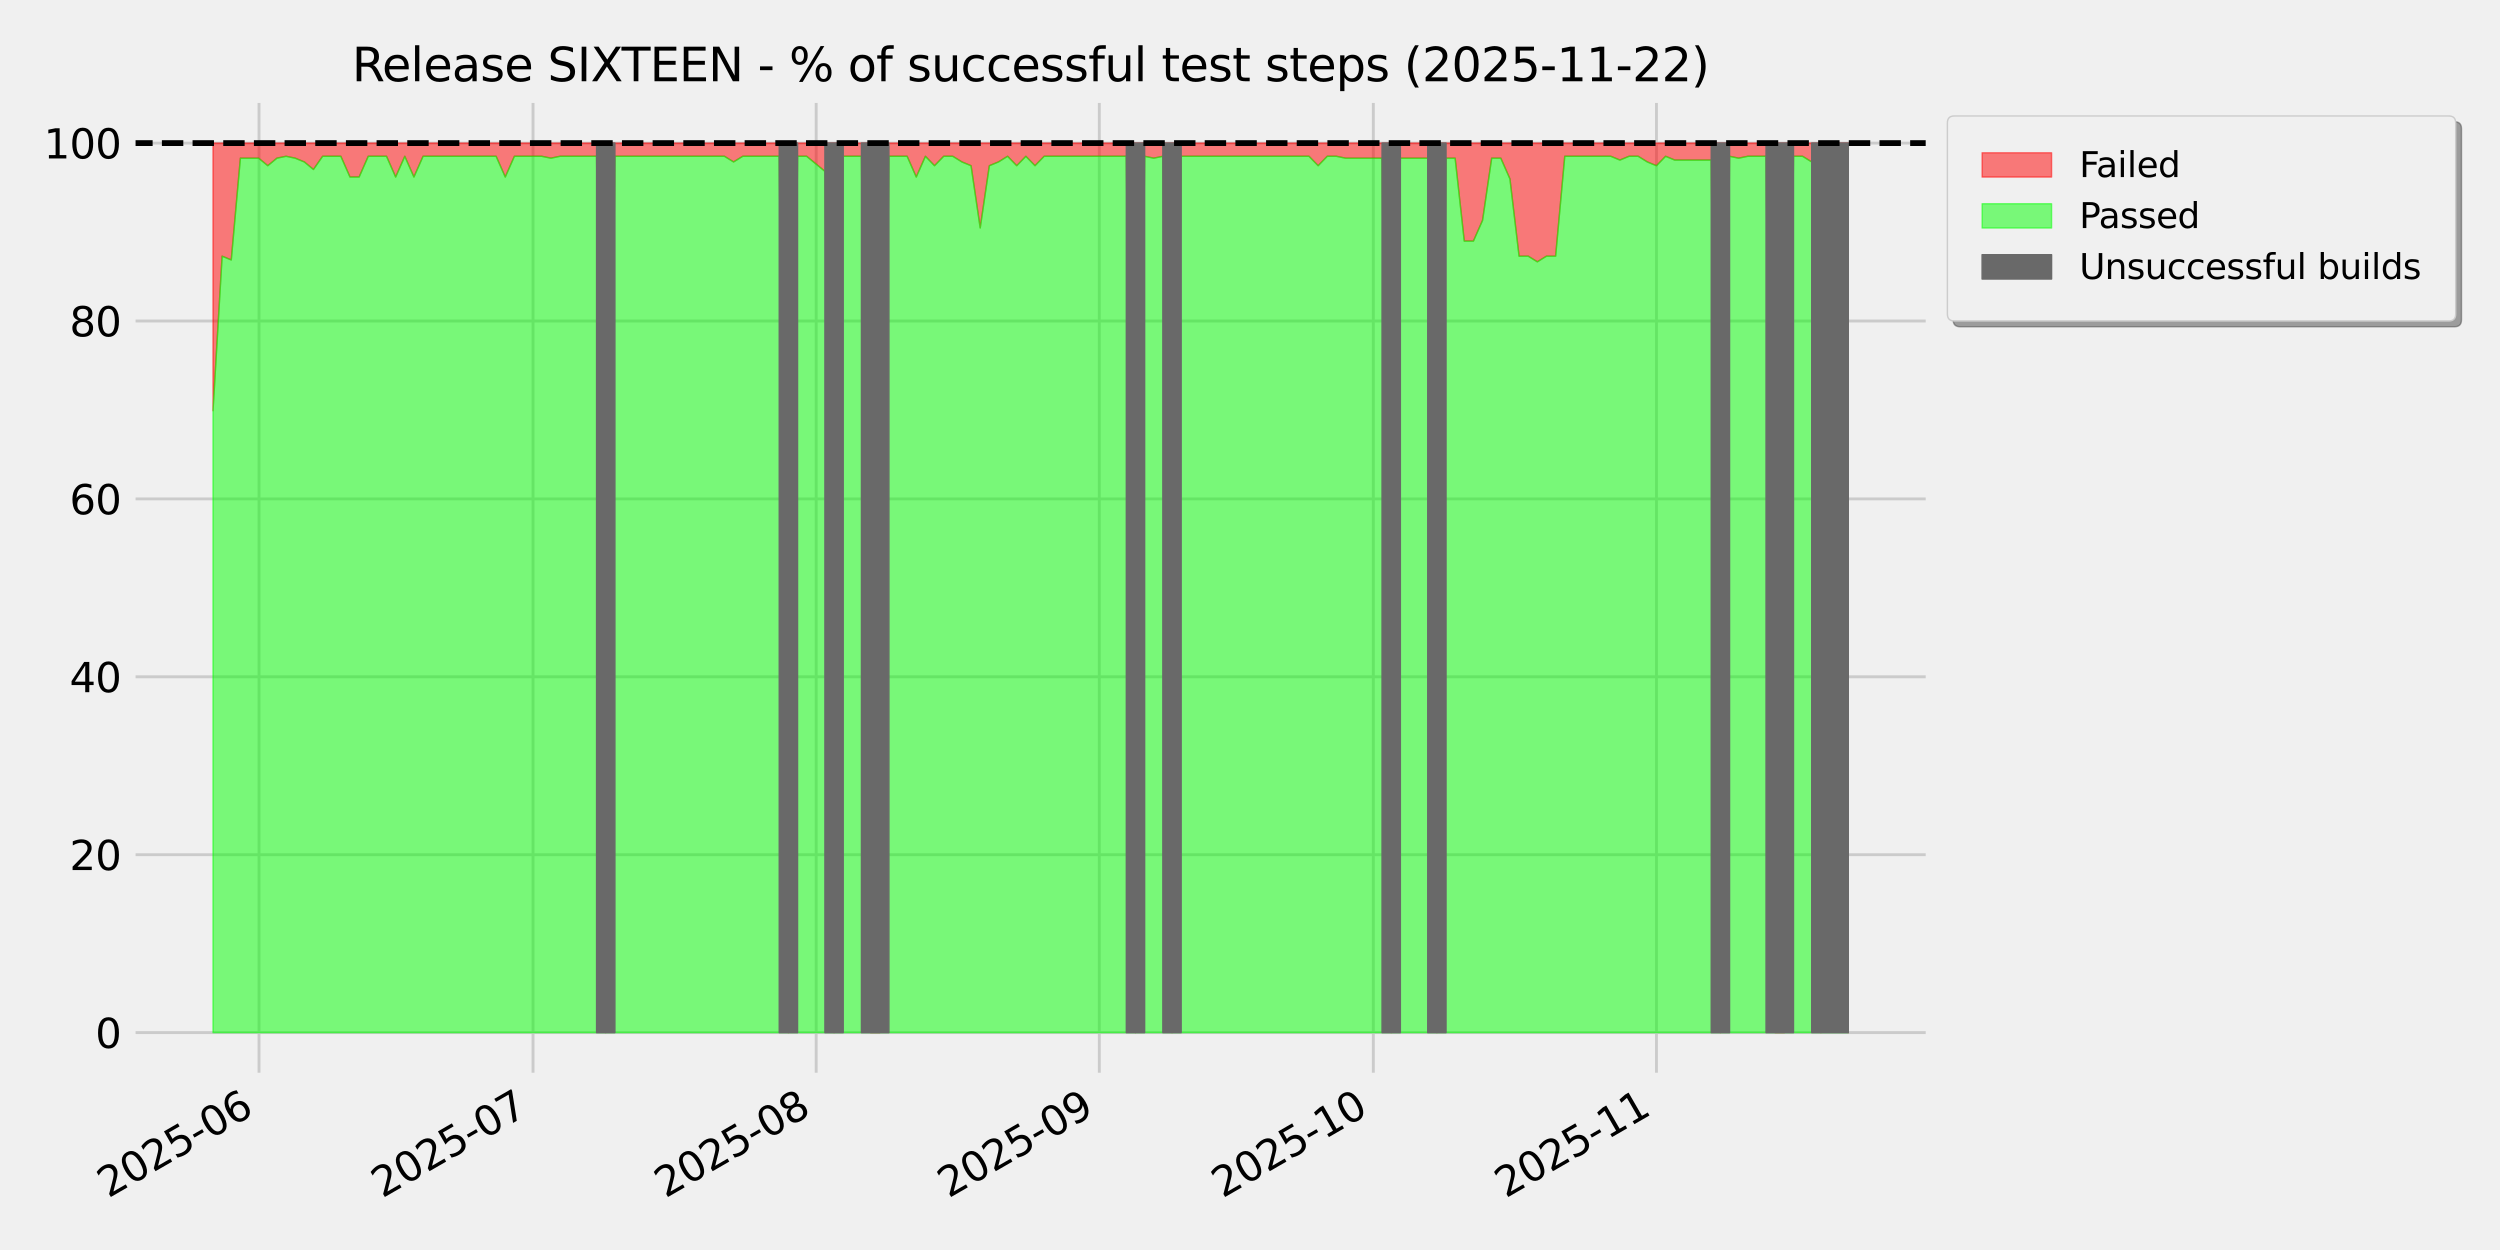 <?xml version="1.0" encoding="utf-8" standalone="no"?>
<!DOCTYPE svg PUBLIC "-//W3C//DTD SVG 1.1//EN"
  "http://www.w3.org/Graphics/SVG/1.1/DTD/svg11.dtd">
<svg xmlns:xlink="http://www.w3.org/1999/xlink" width="864pt" height="432pt" viewBox="0 0 864 432" xmlns="http://www.w3.org/2000/svg" version="1.1">
 <defs>
  <style type="text/css">*{stroke-linejoin: round; stroke-linecap: butt}</style>
 </defs>
 <g id="figure_1">
  <g id="patch_1">
   <path d="M 0 432 
L 864 432 
L 864 0 
L 0 0 
z
" style="fill: #f0f0f0"/>
  </g>
  <g id="axes_1">
   <g id="patch_2">
    <path d="M 45.35 372.238 
L 667.02 372.238 
L 667.02 34.08 
L 45.35 34.08 
z
" style="fill: #f0f0f0"/>
   </g>
   <g id="matplotlib.axis_1">
    <g id="xtick_1">
     <g id="line2d_1">
      <path d="M 89.519 372.238 
L 89.519 34.08 
" clip-path="url(#pc400b660e1)" style="fill: none; stroke: #cbcbcb"/>
     </g>
     <g id="line2d_2"/>
     <g id="text_1">
      <!-- 2025-06 -->
      <g transform="translate(37.404 414.198) rotate(-30) scale(0.14 -0.14)">
       <defs>
        <path id="DejaVuSans-32" d="M 1228 531 
L 3431 531 
L 3431 0 
L 469 0 
L 469 531 
Q 828 903 1448 1529 
Q 2069 2156 2228 2338 
Q 2531 2678 2651 2914 
Q 2772 3150 2772 3378 
Q 2772 3750 2511 3984 
Q 2250 4219 1831 4219 
Q 1534 4219 1204 4116 
Q 875 4013 500 3803 
L 500 4441 
Q 881 4594 1212 4672 
Q 1544 4750 1819 4750 
Q 2544 4750 2975 4387 
Q 3406 4025 3406 3419 
Q 3406 3131 3298 2873 
Q 3191 2616 2906 2266 
Q 2828 2175 2409 1742 
Q 1991 1309 1228 531 
z
" transform="scale(0.016)"/>
        <path id="DejaVuSans-30" d="M 2034 4250 
Q 1547 4250 1301 3770 
Q 1056 3291 1056 2328 
Q 1056 1369 1301 889 
Q 1547 409 2034 409 
Q 2525 409 2770 889 
Q 3016 1369 3016 2328 
Q 3016 3291 2770 3770 
Q 2525 4250 2034 4250 
z
M 2034 4750 
Q 2819 4750 3233 4129 
Q 3647 3509 3647 2328 
Q 3647 1150 3233 529 
Q 2819 -91 2034 -91 
Q 1250 -91 836 529 
Q 422 1150 422 2328 
Q 422 3509 836 4129 
Q 1250 4750 2034 4750 
z
" transform="scale(0.016)"/>
        <path id="DejaVuSans-35" d="M 691 4666 
L 3169 4666 
L 3169 4134 
L 1269 4134 
L 1269 2991 
Q 1406 3038 1543 3061 
Q 1681 3084 1819 3084 
Q 2600 3084 3056 2656 
Q 3513 2228 3513 1497 
Q 3513 744 3044 326 
Q 2575 -91 1722 -91 
Q 1428 -91 1123 -41 
Q 819 9 494 109 
L 494 744 
Q 775 591 1075 516 
Q 1375 441 1709 441 
Q 2250 441 2565 725 
Q 2881 1009 2881 1497 
Q 2881 1984 2565 2268 
Q 2250 2553 1709 2553 
Q 1456 2553 1204 2497 
Q 953 2441 691 2322 
L 691 4666 
z
" transform="scale(0.016)"/>
        <path id="DejaVuSans-2d" d="M 313 2009 
L 1997 2009 
L 1997 1497 
L 313 1497 
L 313 2009 
z
" transform="scale(0.016)"/>
        <path id="DejaVuSans-36" d="M 2113 2584 
Q 1688 2584 1439 2293 
Q 1191 2003 1191 1497 
Q 1191 994 1439 701 
Q 1688 409 2113 409 
Q 2538 409 2786 701 
Q 3034 994 3034 1497 
Q 3034 2003 2786 2293 
Q 2538 2584 2113 2584 
z
M 3366 4563 
L 3366 3988 
Q 3128 4100 2886 4159 
Q 2644 4219 2406 4219 
Q 1781 4219 1451 3797 
Q 1122 3375 1075 2522 
Q 1259 2794 1537 2939 
Q 1816 3084 2150 3084 
Q 2853 3084 3261 2657 
Q 3669 2231 3669 1497 
Q 3669 778 3244 343 
Q 2819 -91 2113 -91 
Q 1303 -91 875 529 
Q 447 1150 447 2328 
Q 447 3434 972 4092 
Q 1497 4750 2381 4750 
Q 2619 4750 2861 4703 
Q 3103 4656 3366 4563 
z
" transform="scale(0.016)"/>
       </defs>
       <use xlink:href="#DejaVuSans-32"/>
       <use xlink:href="#DejaVuSans-30" transform="translate(63.623 0)"/>
       <use xlink:href="#DejaVuSans-32" transform="translate(127.246 0)"/>
       <use xlink:href="#DejaVuSans-35" transform="translate(190.869 0)"/>
       <use xlink:href="#DejaVuSans-2d" transform="translate(254.492 0)"/>
       <use xlink:href="#DejaVuSans-30" transform="translate(290.576 0)"/>
       <use xlink:href="#DejaVuSans-36" transform="translate(354.199 0)"/>
      </g>
     </g>
    </g>
    <g id="xtick_2">
     <g id="line2d_3">
      <path d="M 184.216 372.238 
L 184.216 34.08 
" clip-path="url(#pc400b660e1)" style="fill: none; stroke: #cbcbcb"/>
     </g>
     <g id="line2d_4"/>
     <g id="text_2">
      <!-- 2025-07 -->
      <g transform="translate(132.101 414.198) rotate(-30) scale(0.14 -0.14)">
       <defs>
        <path id="DejaVuSans-37" d="M 525 4666 
L 3525 4666 
L 3525 4397 
L 1831 0 
L 1172 0 
L 2766 4134 
L 525 4134 
L 525 4666 
z
" transform="scale(0.016)"/>
       </defs>
       <use xlink:href="#DejaVuSans-32"/>
       <use xlink:href="#DejaVuSans-30" transform="translate(63.623 0)"/>
       <use xlink:href="#DejaVuSans-32" transform="translate(127.246 0)"/>
       <use xlink:href="#DejaVuSans-35" transform="translate(190.869 0)"/>
       <use xlink:href="#DejaVuSans-2d" transform="translate(254.492 0)"/>
       <use xlink:href="#DejaVuSans-30" transform="translate(290.576 0)"/>
       <use xlink:href="#DejaVuSans-37" transform="translate(354.199 0)"/>
      </g>
     </g>
    </g>
    <g id="xtick_3">
     <g id="line2d_5">
      <path d="M 282.069 372.238 
L 282.069 34.08 
" clip-path="url(#pc400b660e1)" style="fill: none; stroke: #cbcbcb"/>
     </g>
     <g id="line2d_6"/>
     <g id="text_3">
      <!-- 2025-08 -->
      <g transform="translate(229.954 414.198) rotate(-30) scale(0.14 -0.14)">
       <defs>
        <path id="DejaVuSans-38" d="M 2034 2216 
Q 1584 2216 1326 1975 
Q 1069 1734 1069 1313 
Q 1069 891 1326 650 
Q 1584 409 2034 409 
Q 2484 409 2743 651 
Q 3003 894 3003 1313 
Q 3003 1734 2745 1975 
Q 2488 2216 2034 2216 
z
M 1403 2484 
Q 997 2584 770 2862 
Q 544 3141 544 3541 
Q 544 4100 942 4425 
Q 1341 4750 2034 4750 
Q 2731 4750 3128 4425 
Q 3525 4100 3525 3541 
Q 3525 3141 3298 2862 
Q 3072 2584 2669 2484 
Q 3125 2378 3379 2068 
Q 3634 1759 3634 1313 
Q 3634 634 3220 271 
Q 2806 -91 2034 -91 
Q 1263 -91 848 271 
Q 434 634 434 1313 
Q 434 1759 690 2068 
Q 947 2378 1403 2484 
z
M 1172 3481 
Q 1172 3119 1398 2916 
Q 1625 2713 2034 2713 
Q 2441 2713 2670 2916 
Q 2900 3119 2900 3481 
Q 2900 3844 2670 4047 
Q 2441 4250 2034 4250 
Q 1625 4250 1398 4047 
Q 1172 3844 1172 3481 
z
" transform="scale(0.016)"/>
       </defs>
       <use xlink:href="#DejaVuSans-32"/>
       <use xlink:href="#DejaVuSans-30" transform="translate(63.623 0)"/>
       <use xlink:href="#DejaVuSans-32" transform="translate(127.246 0)"/>
       <use xlink:href="#DejaVuSans-35" transform="translate(190.869 0)"/>
       <use xlink:href="#DejaVuSans-2d" transform="translate(254.492 0)"/>
       <use xlink:href="#DejaVuSans-30" transform="translate(290.576 0)"/>
       <use xlink:href="#DejaVuSans-38" transform="translate(354.199 0)"/>
      </g>
     </g>
    </g>
    <g id="xtick_4">
     <g id="line2d_7">
      <path d="M 379.922 372.238 
L 379.922 34.08 
" clip-path="url(#pc400b660e1)" style="fill: none; stroke: #cbcbcb"/>
     </g>
     <g id="line2d_8"/>
     <g id="text_4">
      <!-- 2025-09 -->
      <g transform="translate(327.807 414.198) rotate(-30) scale(0.14 -0.14)">
       <defs>
        <path id="DejaVuSans-39" d="M 703 97 
L 703 672 
Q 941 559 1184 500 
Q 1428 441 1663 441 
Q 2288 441 2617 861 
Q 2947 1281 2994 2138 
Q 2813 1869 2534 1725 
Q 2256 1581 1919 1581 
Q 1219 1581 811 2004 
Q 403 2428 403 3163 
Q 403 3881 828 4315 
Q 1253 4750 1959 4750 
Q 2769 4750 3195 4129 
Q 3622 3509 3622 2328 
Q 3622 1225 3098 567 
Q 2575 -91 1691 -91 
Q 1453 -91 1209 -44 
Q 966 3 703 97 
z
M 1959 2075 
Q 2384 2075 2632 2365 
Q 2881 2656 2881 3163 
Q 2881 3666 2632 3958 
Q 2384 4250 1959 4250 
Q 1534 4250 1286 3958 
Q 1038 3666 1038 3163 
Q 1038 2656 1286 2365 
Q 1534 2075 1959 2075 
z
" transform="scale(0.016)"/>
       </defs>
       <use xlink:href="#DejaVuSans-32"/>
       <use xlink:href="#DejaVuSans-30" transform="translate(63.623 0)"/>
       <use xlink:href="#DejaVuSans-32" transform="translate(127.246 0)"/>
       <use xlink:href="#DejaVuSans-35" transform="translate(190.869 0)"/>
       <use xlink:href="#DejaVuSans-2d" transform="translate(254.492 0)"/>
       <use xlink:href="#DejaVuSans-30" transform="translate(290.576 0)"/>
       <use xlink:href="#DejaVuSans-39" transform="translate(354.199 0)"/>
      </g>
     </g>
    </g>
    <g id="xtick_5">
     <g id="line2d_9">
      <path d="M 474.618 372.238 
L 474.618 34.08 
" clip-path="url(#pc400b660e1)" style="fill: none; stroke: #cbcbcb"/>
     </g>
     <g id="line2d_10"/>
     <g id="text_5">
      <!-- 2025-10 -->
      <g transform="translate(422.503 414.198) rotate(-30) scale(0.14 -0.14)">
       <defs>
        <path id="DejaVuSans-31" d="M 794 531 
L 1825 531 
L 1825 4091 
L 703 3866 
L 703 4441 
L 1819 4666 
L 2450 4666 
L 2450 531 
L 3481 531 
L 3481 0 
L 794 0 
L 794 531 
z
" transform="scale(0.016)"/>
       </defs>
       <use xlink:href="#DejaVuSans-32"/>
       <use xlink:href="#DejaVuSans-30" transform="translate(63.623 0)"/>
       <use xlink:href="#DejaVuSans-32" transform="translate(127.246 0)"/>
       <use xlink:href="#DejaVuSans-35" transform="translate(190.869 0)"/>
       <use xlink:href="#DejaVuSans-2d" transform="translate(254.492 0)"/>
       <use xlink:href="#DejaVuSans-31" transform="translate(290.576 0)"/>
       <use xlink:href="#DejaVuSans-30" transform="translate(354.199 0)"/>
      </g>
     </g>
    </g>
    <g id="xtick_6">
     <g id="line2d_11">
      <path d="M 572.471 372.238 
L 572.471 34.08 
" clip-path="url(#pc400b660e1)" style="fill: none; stroke: #cbcbcb"/>
     </g>
     <g id="line2d_12"/>
     <g id="text_6">
      <!-- 2025-11 -->
      <g transform="translate(520.357 414.198) rotate(-30) scale(0.14 -0.14)">
       <use xlink:href="#DejaVuSans-32"/>
       <use xlink:href="#DejaVuSans-30" transform="translate(63.623 0)"/>
       <use xlink:href="#DejaVuSans-32" transform="translate(127.246 0)"/>
       <use xlink:href="#DejaVuSans-35" transform="translate(190.869 0)"/>
       <use xlink:href="#DejaVuSans-2d" transform="translate(254.492 0)"/>
       <use xlink:href="#DejaVuSans-31" transform="translate(290.576 0)"/>
       <use xlink:href="#DejaVuSans-31" transform="translate(354.199 0)"/>
      </g>
     </g>
    </g>
   </g>
   <g id="matplotlib.axis_2">
    <g id="ytick_1">
     <g id="line2d_13">
      <path d="M 45.35 356.867 
L 667.02 356.867 
" clip-path="url(#pc400b660e1)" style="fill: none; stroke: #cbcbcb"/>
     </g>
     <g id="line2d_14"/>
     <g id="text_7">
      <!-- 0 -->
      <g transform="translate(32.943 362.186) scale(0.14 -0.14)">
       <use xlink:href="#DejaVuSans-30"/>
      </g>
     </g>
    </g>
    <g id="ytick_2">
     <g id="line2d_15">
      <path d="M 45.35 295.384 
L 667.02 295.384 
" clip-path="url(#pc400b660e1)" style="fill: none; stroke: #cbcbcb"/>
     </g>
     <g id="line2d_16"/>
     <g id="text_8">
      <!-- 20 -->
      <g transform="translate(24.035 300.703) scale(0.14 -0.14)">
       <use xlink:href="#DejaVuSans-32"/>
       <use xlink:href="#DejaVuSans-30" transform="translate(63.623 0)"/>
      </g>
     </g>
    </g>
    <g id="ytick_3">
     <g id="line2d_17">
      <path d="M 45.35 233.901 
L 667.02 233.901 
" clip-path="url(#pc400b660e1)" style="fill: none; stroke: #cbcbcb"/>
     </g>
     <g id="line2d_18"/>
     <g id="text_9">
      <!-- 40 -->
      <g transform="translate(24.035 239.219) scale(0.14 -0.14)">
       <defs>
        <path id="DejaVuSans-34" d="M 2419 4116 
L 825 1625 
L 2419 1625 
L 2419 4116 
z
M 2253 4666 
L 3047 4666 
L 3047 1625 
L 3713 1625 
L 3713 1100 
L 3047 1100 
L 3047 0 
L 2419 0 
L 2419 1100 
L 313 1100 
L 313 1709 
L 2253 4666 
z
" transform="scale(0.016)"/>
       </defs>
       <use xlink:href="#DejaVuSans-34"/>
       <use xlink:href="#DejaVuSans-30" transform="translate(63.623 0)"/>
      </g>
     </g>
    </g>
    <g id="ytick_4">
     <g id="line2d_19">
      <path d="M 45.35 172.417 
L 667.02 172.417 
" clip-path="url(#pc400b660e1)" style="fill: none; stroke: #cbcbcb"/>
     </g>
     <g id="line2d_20"/>
     <g id="text_10">
      <!-- 60 -->
      <g transform="translate(24.035 177.736) scale(0.14 -0.14)">
       <use xlink:href="#DejaVuSans-36"/>
       <use xlink:href="#DejaVuSans-30" transform="translate(63.623 0)"/>
      </g>
     </g>
    </g>
    <g id="ytick_5">
     <g id="line2d_21">
      <path d="M 45.35 110.934 
L 667.02 110.934 
" clip-path="url(#pc400b660e1)" style="fill: none; stroke: #cbcbcb"/>
     </g>
     <g id="line2d_22"/>
     <g id="text_11">
      <!-- 80 -->
      <g transform="translate(24.035 116.253) scale(0.14 -0.14)">
       <use xlink:href="#DejaVuSans-38"/>
       <use xlink:href="#DejaVuSans-30" transform="translate(63.623 0)"/>
      </g>
     </g>
    </g>
    <g id="ytick_6">
     <g id="line2d_23">
      <path d="M 45.35 49.451 
L 667.02 49.451 
" clip-path="url(#pc400b660e1)" style="fill: none; stroke: #cbcbcb"/>
     </g>
     <g id="line2d_24"/>
     <g id="text_12">
      <!-- 100 -->
      <g transform="translate(15.127 54.77) scale(0.14 -0.14)">
       <use xlink:href="#DejaVuSans-31"/>
       <use xlink:href="#DejaVuSans-30" transform="translate(63.623 0)"/>
       <use xlink:href="#DejaVuSans-30" transform="translate(127.246 0)"/>
      </g>
     </g>
    </g>
   </g>
   <g id="FillBetweenPolyCollection_1">
    <defs>
     <path id="m5e3968ed18" d="M 73.608 -290.064 
L 73.608 -382.549 
L 76.764 -382.549 
L 79.921 -382.549 
L 83.078 -382.549 
L 86.234 -382.549 
L 89.391 -382.549 
L 92.547 -382.549 
L 95.704 -382.549 
L 98.861 -382.549 
L 102.017 -382.549 
L 105.174 -382.549 
L 108.33 -382.549 
L 111.487 -382.549 
L 114.643 -382.549 
L 117.8 -382.549 
L 120.956 -382.549 
L 124.113 -382.549 
L 127.27 -382.549 
L 130.426 -382.549 
L 133.583 -382.549 
L 136.739 -382.549 
L 139.896 -382.549 
L 143.052 -382.549 
L 146.209 -382.549 
L 149.366 -382.549 
L 152.522 -382.549 
L 155.679 -382.549 
L 158.835 -382.549 
L 161.992 -382.549 
L 165.149 -382.549 
L 168.305 -382.549 
L 171.462 -382.549 
L 174.618 -382.549 
L 177.775 -382.549 
L 180.932 -382.549 
L 184.088 -382.549 
L 187.245 -382.549 
L 190.401 -382.549 
L 193.558 -382.549 
L 196.714 -382.549 
L 199.871 -382.549 
L 203.028 -382.549 
L 206.184 -382.549 
L 209.341 -382.549 
L 212.497 -382.549 
L 215.654 -382.549 
L 218.81 -382.549 
L 221.967 -382.549 
L 225.124 -382.549 
L 228.28 -382.549 
L 231.437 -382.549 
L 234.593 -382.549 
L 237.75 -382.549 
L 240.907 -382.549 
L 250.376 -382.549 
L 253.531 -382.549 
L 256.687 -382.549 
L 259.844 -382.549 
L 263 -382.549 
L 266.157 -382.549 
L 269.314 -382.549 
L 272.47 -382.549 
L 275.627 -382.549 
L 278.783 -382.549 
L 281.94 -382.549 
L 285.097 -382.549 
L 288.253 -382.549 
L 291.41 -382.549 
L 294.566 -382.549 
L 297.723 -382.549 
L 300.879 -382.549 
L 304.036 -382.549 
L 307.193 -382.549 
L 310.349 -382.549 
L 313.506 -382.549 
L 316.662 -382.549 
L 319.819 -382.549 
L 322.976 -382.549 
L 326.132 -382.549 
L 329.289 -382.549 
L 332.445 -382.549 
L 335.602 -382.549 
L 338.758 -382.549 
L 341.915 -382.549 
L 345.072 -382.549 
L 348.228 -382.549 
L 351.385 -382.549 
L 354.541 -382.549 
L 357.698 -382.549 
L 360.854 -382.549 
L 364.011 -382.549 
L 367.168 -382.549 
L 370.324 -382.549 
L 373.481 -382.549 
L 376.637 -382.549 
L 379.794 -382.549 
L 382.95 -382.549 
L 386.107 -382.549 
L 389.264 -382.549 
L 392.42 -382.549 
L 395.577 -382.549 
L 398.733 -382.549 
L 401.89 -382.549 
L 405.047 -382.549 
L 408.203 -382.549 
L 411.36 -382.549 
L 414.516 -382.549 
L 417.673 -382.549 
L 420.829 -382.549 
L 423.986 -382.549 
L 427.143 -382.549 
L 430.299 -382.549 
L 433.456 -382.549 
L 436.612 -382.549 
L 439.769 -382.549 
L 442.926 -382.549 
L 446.082 -382.549 
L 449.239 -382.549 
L 452.395 -382.549 
L 455.552 -382.549 
L 458.709 -382.549 
L 461.865 -382.549 
L 465.022 -382.549 
L 468.178 -382.549 
L 471.335 -382.549 
L 474.491 -382.549 
L 477.648 -382.549 
L 480.802 -382.549 
L 483.959 -382.549 
L 487.116 -382.549 
L 490.272 -382.549 
L 493.429 -382.549 
L 496.585 -382.549 
L 499.742 -382.549 
L 502.898 -382.549 
L 506.055 -382.549 
L 509.211 -382.549 
L 512.368 -382.549 
L 515.525 -382.549 
L 518.681 -382.549 
L 521.838 -382.549 
L 524.994 -382.549 
L 528.151 -382.549 
L 531.307 -382.549 
L 534.464 -382.549 
L 537.621 -382.549 
L 540.777 -382.549 
L 543.934 -382.549 
L 547.09 -382.549 
L 550.247 -382.549 
L 553.404 -382.549 
L 556.692 -382.549 
L 559.848 -382.549 
L 563.005 -382.549 
L 566.162 -382.549 
L 569.318 -382.549 
L 572.475 -382.549 
L 575.631 -382.549 
L 578.788 -382.549 
L 581.944 -382.549 
L 585.101 -382.549 
L 588.257 -382.549 
L 591.414 -382.549 
L 594.57 -382.549 
L 597.727 -382.549 
L 600.884 -382.549 
L 604.04 -382.549 
L 607.197 -382.549 
L 610.353 -382.549 
L 613.51 -382.549 
L 616.666 -382.549 
L 619.823 -382.549 
L 622.979 -382.549 
L 626.136 -382.549 
L 629.293 -382.549 
L 632.449 -382.549 
L 635.606 -382.549 
L 638.762 -382.549 
L 638.762 -75.133 
L 638.762 -75.133 
L 635.606 -375.385 
L 632.449 -377.99 
L 629.293 -75.133 
L 626.136 -376.036 
L 622.979 -377.99 
L 619.823 -377.99 
L 616.666 -75.133 
L 613.51 -75.133 
L 610.353 -377.99 
L 607.197 -377.99 
L 604.04 -377.99 
L 600.884 -377.339 
L 597.727 -377.99 
L 594.57 -75.133 
L 591.414 -376.687 
L 588.257 -376.687 
L 585.101 -376.687 
L 581.944 -376.687 
L 578.788 -376.687 
L 575.631 -377.99 
L 572.475 -374.734 
L 569.318 -376.036 
L 566.162 -377.99 
L 563.005 -377.99 
L 559.848 -376.687 
L 556.692 -377.99 
L 553.404 -377.99 
L 550.247 -377.99 
L 547.09 -377.99 
L 543.934 -377.99 
L 540.777 -377.99 
L 537.621 -343.471 
L 534.464 -343.471 
L 531.307 -341.517 
L 528.151 -343.471 
L 524.994 -343.471 
L 521.838 -370.174 
L 518.681 -377.339 
L 515.525 -377.339 
L 512.368 -355.846 
L 509.211 -348.681 
L 506.055 -348.681 
L 502.898 -377.339 
L 499.742 -377.339 
L 496.585 -75.133 
L 493.429 -377.339 
L 490.272 -377.339 
L 487.116 -377.339 
L 483.959 -377.339 
L 480.802 -75.133 
L 477.648 -377.339 
L 474.491 -377.339 
L 471.335 -377.339 
L 468.178 -377.339 
L 465.022 -377.339 
L 461.865 -377.99 
L 458.709 -377.99 
L 455.552 -374.734 
L 452.395 -377.99 
L 449.239 -377.99 
L 446.082 -377.99 
L 442.926 -377.99 
L 439.769 -377.99 
L 436.612 -377.99 
L 433.456 -377.99 
L 430.299 -377.99 
L 427.143 -377.99 
L 423.986 -377.99 
L 420.829 -377.99 
L 417.673 -377.99 
L 414.516 -377.99 
L 411.36 -377.99 
L 408.203 -377.99 
L 405.047 -75.133 
L 401.89 -377.99 
L 398.733 -377.339 
L 395.577 -377.99 
L 392.42 -75.133 
L 389.264 -377.99 
L 386.107 -377.99 
L 382.95 -377.99 
L 379.794 -377.99 
L 376.637 -377.99 
L 373.481 -377.99 
L 370.324 -377.99 
L 367.168 -377.99 
L 364.011 -377.99 
L 360.854 -377.99 
L 357.698 -374.734 
L 354.541 -377.99 
L 351.385 -374.734 
L 348.228 -377.99 
L 345.072 -376.036 
L 341.915 -374.734 
L 338.758 -353.24 
L 335.602 -374.734 
L 332.445 -376.036 
L 329.289 -377.99 
L 326.132 -377.99 
L 322.976 -374.734 
L 319.819 -377.99 
L 316.662 -370.826 
L 313.506 -377.99 
L 310.349 -377.99 
L 307.193 -377.99 
L 304.036 -75.133 
L 300.879 -75.133 
L 297.723 -377.99 
L 294.566 -377.99 
L 291.41 -377.99 
L 288.253 -75.133 
L 285.097 -372.78 
L 281.94 -375.385 
L 278.783 -377.99 
L 275.627 -377.99 
L 272.47 -75.133 
L 269.314 -377.99 
L 266.157 -377.99 
L 263 -377.99 
L 259.844 -377.99 
L 256.687 -377.99 
L 253.531 -376.036 
L 250.376 -377.99 
L 240.907 -377.99 
L 237.75 -377.99 
L 234.593 -377.99 
L 231.437 -377.99 
L 228.28 -377.99 
L 225.124 -377.99 
L 221.967 -377.99 
L 218.81 -377.99 
L 215.654 -377.99 
L 212.497 -377.99 
L 209.341 -75.133 
L 206.184 -377.99 
L 203.028 -377.99 
L 199.871 -377.99 
L 196.714 -377.99 
L 193.558 -377.99 
L 190.401 -377.339 
L 187.245 -377.99 
L 184.088 -377.99 
L 180.932 -377.99 
L 177.775 -377.99 
L 174.618 -370.826 
L 171.462 -377.99 
L 168.305 -377.99 
L 165.149 -377.99 
L 161.992 -377.99 
L 158.835 -377.99 
L 155.679 -377.99 
L 152.522 -377.99 
L 149.366 -377.99 
L 146.209 -377.99 
L 143.052 -370.826 
L 139.896 -377.99 
L 136.739 -370.826 
L 133.583 -377.99 
L 130.426 -377.99 
L 127.27 -377.99 
L 124.113 -370.826 
L 120.956 -370.826 
L 117.8 -377.99 
L 114.643 -377.99 
L 111.487 -377.99 
L 108.33 -373.431 
L 105.174 -376.036 
L 102.017 -377.339 
L 98.861 -377.99 
L 95.704 -377.339 
L 92.547 -374.734 
L 89.391 -377.339 
L 86.234 -377.339 
L 83.078 -377.339 
L 79.921 -342.168 
L 76.764 -343.471 
L 73.608 -290.064 
z
" style="stroke: #ff0000; stroke-opacity: 0.5; stroke-width: 0.5"/>
    </defs>
    <g clip-path="url(#pc400b660e1)">
     <use xlink:href="#m5e3968ed18" x="0" y="432" style="fill: #ff0000; fill-opacity: 0.5; stroke: #ff0000; stroke-opacity: 0.5; stroke-width: 0.5"/>
    </g>
   </g>
   <g id="FillBetweenPolyCollection_2">
    <defs>
     <path id="m83ddabda9a" d="M 73.608 -75.133 
L 73.608 -290.064 
L 76.764 -343.471 
L 79.921 -342.168 
L 83.078 -377.339 
L 86.234 -377.339 
L 89.391 -377.339 
L 92.547 -374.734 
L 95.704 -377.339 
L 98.861 -377.99 
L 102.017 -377.339 
L 105.174 -376.036 
L 108.33 -373.431 
L 111.487 -377.99 
L 114.643 -377.99 
L 117.8 -377.99 
L 120.956 -370.826 
L 124.113 -370.826 
L 127.27 -377.99 
L 130.426 -377.99 
L 133.583 -377.99 
L 136.739 -370.826 
L 139.896 -377.99 
L 143.052 -370.826 
L 146.209 -377.99 
L 149.366 -377.99 
L 152.522 -377.99 
L 155.679 -377.99 
L 158.835 -377.99 
L 161.992 -377.99 
L 165.149 -377.99 
L 168.305 -377.99 
L 171.462 -377.99 
L 174.618 -370.826 
L 177.775 -377.99 
L 180.932 -377.99 
L 184.088 -377.99 
L 187.245 -377.99 
L 190.401 -377.339 
L 193.558 -377.99 
L 196.714 -377.99 
L 199.871 -377.99 
L 203.028 -377.99 
L 206.184 -377.99 
L 209.341 -75.133 
L 212.497 -377.99 
L 215.654 -377.99 
L 218.81 -377.99 
L 221.967 -377.99 
L 225.124 -377.99 
L 228.28 -377.99 
L 231.437 -377.99 
L 234.593 -377.99 
L 237.75 -377.99 
L 240.907 -377.99 
L 250.376 -377.99 
L 253.531 -376.036 
L 256.687 -377.99 
L 259.844 -377.99 
L 263 -377.99 
L 266.157 -377.99 
L 269.314 -377.99 
L 272.47 -75.133 
L 275.627 -377.99 
L 278.783 -377.99 
L 281.94 -375.385 
L 285.097 -372.78 
L 288.253 -75.133 
L 291.41 -377.99 
L 294.566 -377.99 
L 297.723 -377.99 
L 300.879 -75.133 
L 304.036 -75.133 
L 307.193 -377.99 
L 310.349 -377.99 
L 313.506 -377.99 
L 316.662 -370.826 
L 319.819 -377.99 
L 322.976 -374.734 
L 326.132 -377.99 
L 329.289 -377.99 
L 332.445 -376.036 
L 335.602 -374.734 
L 338.758 -353.24 
L 341.915 -374.734 
L 345.072 -376.036 
L 348.228 -377.99 
L 351.385 -374.734 
L 354.541 -377.99 
L 357.698 -374.734 
L 360.854 -377.99 
L 364.011 -377.99 
L 367.168 -377.99 
L 370.324 -377.99 
L 373.481 -377.99 
L 376.637 -377.99 
L 379.794 -377.99 
L 382.95 -377.99 
L 386.107 -377.99 
L 389.264 -377.99 
L 392.42 -75.133 
L 395.577 -377.99 
L 398.733 -377.339 
L 401.89 -377.99 
L 405.047 -75.133 
L 408.203 -377.99 
L 411.36 -377.99 
L 414.516 -377.99 
L 417.673 -377.99 
L 420.829 -377.99 
L 423.986 -377.99 
L 427.143 -377.99 
L 430.299 -377.99 
L 433.456 -377.99 
L 436.612 -377.99 
L 439.769 -377.99 
L 442.926 -377.99 
L 446.082 -377.99 
L 449.239 -377.99 
L 452.395 -377.99 
L 455.552 -374.734 
L 458.709 -377.99 
L 461.865 -377.99 
L 465.022 -377.339 
L 468.178 -377.339 
L 471.335 -377.339 
L 474.491 -377.339 
L 477.648 -377.339 
L 480.802 -75.133 
L 483.959 -377.339 
L 487.116 -377.339 
L 490.272 -377.339 
L 493.429 -377.339 
L 496.585 -75.133 
L 499.742 -377.339 
L 502.898 -377.339 
L 506.055 -348.681 
L 509.211 -348.681 
L 512.368 -355.846 
L 515.525 -377.339 
L 518.681 -377.339 
L 521.838 -370.174 
L 524.994 -343.471 
L 528.151 -343.471 
L 531.307 -341.517 
L 534.464 -343.471 
L 537.621 -343.471 
L 540.777 -377.99 
L 543.934 -377.99 
L 547.09 -377.99 
L 550.247 -377.99 
L 553.404 -377.99 
L 556.692 -377.99 
L 559.848 -376.687 
L 563.005 -377.99 
L 566.162 -377.99 
L 569.318 -376.036 
L 572.475 -374.734 
L 575.631 -377.99 
L 578.788 -376.687 
L 581.944 -376.687 
L 585.101 -376.687 
L 588.257 -376.687 
L 591.414 -376.687 
L 594.57 -75.133 
L 597.727 -377.99 
L 600.884 -377.339 
L 604.04 -377.99 
L 607.197 -377.99 
L 610.353 -377.99 
L 613.51 -75.133 
L 616.666 -75.133 
L 619.823 -377.99 
L 622.979 -377.99 
L 626.136 -376.036 
L 629.293 -75.133 
L 632.449 -377.99 
L 635.606 -375.385 
L 638.762 -75.133 
L 638.762 -75.133 
L 638.762 -75.133 
L 635.606 -75.133 
L 632.449 -75.133 
L 629.293 -75.133 
L 626.136 -75.133 
L 622.979 -75.133 
L 619.823 -75.133 
L 616.666 -75.133 
L 613.51 -75.133 
L 610.353 -75.133 
L 607.197 -75.133 
L 604.04 -75.133 
L 600.884 -75.133 
L 597.727 -75.133 
L 594.57 -75.133 
L 591.414 -75.133 
L 588.257 -75.133 
L 585.101 -75.133 
L 581.944 -75.133 
L 578.788 -75.133 
L 575.631 -75.133 
L 572.475 -75.133 
L 569.318 -75.133 
L 566.162 -75.133 
L 563.005 -75.133 
L 559.848 -75.133 
L 556.692 -75.133 
L 553.404 -75.133 
L 550.247 -75.133 
L 547.09 -75.133 
L 543.934 -75.133 
L 540.777 -75.133 
L 537.621 -75.133 
L 534.464 -75.133 
L 531.307 -75.133 
L 528.151 -75.133 
L 524.994 -75.133 
L 521.838 -75.133 
L 518.681 -75.133 
L 515.525 -75.133 
L 512.368 -75.133 
L 509.211 -75.133 
L 506.055 -75.133 
L 502.898 -75.133 
L 499.742 -75.133 
L 496.585 -75.133 
L 493.429 -75.133 
L 490.272 -75.133 
L 487.116 -75.133 
L 483.959 -75.133 
L 480.802 -75.133 
L 477.648 -75.133 
L 474.491 -75.133 
L 471.335 -75.133 
L 468.178 -75.133 
L 465.022 -75.133 
L 461.865 -75.133 
L 458.709 -75.133 
L 455.552 -75.133 
L 452.395 -75.133 
L 449.239 -75.133 
L 446.082 -75.133 
L 442.926 -75.133 
L 439.769 -75.133 
L 436.612 -75.133 
L 433.456 -75.133 
L 430.299 -75.133 
L 427.143 -75.133 
L 423.986 -75.133 
L 420.829 -75.133 
L 417.673 -75.133 
L 414.516 -75.133 
L 411.36 -75.133 
L 408.203 -75.133 
L 405.047 -75.133 
L 401.89 -75.133 
L 398.733 -75.133 
L 395.577 -75.133 
L 392.42 -75.133 
L 389.264 -75.133 
L 386.107 -75.133 
L 382.95 -75.133 
L 379.794 -75.133 
L 376.637 -75.133 
L 373.481 -75.133 
L 370.324 -75.133 
L 367.168 -75.133 
L 364.011 -75.133 
L 360.854 -75.133 
L 357.698 -75.133 
L 354.541 -75.133 
L 351.385 -75.133 
L 348.228 -75.133 
L 345.072 -75.133 
L 341.915 -75.133 
L 338.758 -75.133 
L 335.602 -75.133 
L 332.445 -75.133 
L 329.289 -75.133 
L 326.132 -75.133 
L 322.976 -75.133 
L 319.819 -75.133 
L 316.662 -75.133 
L 313.506 -75.133 
L 310.349 -75.133 
L 307.193 -75.133 
L 304.036 -75.133 
L 300.879 -75.133 
L 297.723 -75.133 
L 294.566 -75.133 
L 291.41 -75.133 
L 288.253 -75.133 
L 285.097 -75.133 
L 281.94 -75.133 
L 278.783 -75.133 
L 275.627 -75.133 
L 272.47 -75.133 
L 269.314 -75.133 
L 266.157 -75.133 
L 263 -75.133 
L 259.844 -75.133 
L 256.687 -75.133 
L 253.531 -75.133 
L 250.376 -75.133 
L 240.907 -75.133 
L 237.75 -75.133 
L 234.593 -75.133 
L 231.437 -75.133 
L 228.28 -75.133 
L 225.124 -75.133 
L 221.967 -75.133 
L 218.81 -75.133 
L 215.654 -75.133 
L 212.497 -75.133 
L 209.341 -75.133 
L 206.184 -75.133 
L 203.028 -75.133 
L 199.871 -75.133 
L 196.714 -75.133 
L 193.558 -75.133 
L 190.401 -75.133 
L 187.245 -75.133 
L 184.088 -75.133 
L 180.932 -75.133 
L 177.775 -75.133 
L 174.618 -75.133 
L 171.462 -75.133 
L 168.305 -75.133 
L 165.149 -75.133 
L 161.992 -75.133 
L 158.835 -75.133 
L 155.679 -75.133 
L 152.522 -75.133 
L 149.366 -75.133 
L 146.209 -75.133 
L 143.052 -75.133 
L 139.896 -75.133 
L 136.739 -75.133 
L 133.583 -75.133 
L 130.426 -75.133 
L 127.27 -75.133 
L 124.113 -75.133 
L 120.956 -75.133 
L 117.8 -75.133 
L 114.643 -75.133 
L 111.487 -75.133 
L 108.33 -75.133 
L 105.174 -75.133 
L 102.017 -75.133 
L 98.861 -75.133 
L 95.704 -75.133 
L 92.547 -75.133 
L 89.391 -75.133 
L 86.234 -75.133 
L 83.078 -75.133 
L 79.921 -75.133 
L 76.764 -75.133 
L 73.608 -75.133 
z
" style="stroke: #00ff00; stroke-opacity: 0.5; stroke-width: 0.5"/>
    </defs>
    <g clip-path="url(#pc400b660e1)">
     <use xlink:href="#m83ddabda9a" x="0" y="432" style="fill: #00ff00; fill-opacity: 0.5; stroke: #00ff00; stroke-opacity: 0.5; stroke-width: 0.5"/>
    </g>
   </g>
   <g id="FillBetweenPolyCollection_3">
    <path d="M 206.184 356.867 
L 206.184 49.451 
L 209.341 49.451 
L 212.497 49.451 
L 212.497 356.867 
L 212.497 356.867 
L 209.341 356.867 
L 206.184 356.867 
z
" clip-path="url(#pc400b660e1)" style="fill: #696969; stroke: #696969; stroke-width: 0.5"/>
    <path d="M 269.314 356.867 
L 269.314 49.451 
L 272.47 49.451 
L 275.627 49.451 
L 275.627 356.867 
L 275.627 356.867 
L 272.47 356.867 
L 269.314 356.867 
z
" clip-path="url(#pc400b660e1)" style="fill: #696969; stroke: #696969; stroke-width: 0.5"/>
    <path d="M 285.097 356.867 
L 285.097 49.451 
L 288.253 49.451 
L 291.41 49.451 
L 291.41 356.867 
L 291.41 356.867 
L 288.253 356.867 
L 285.097 356.867 
z
" clip-path="url(#pc400b660e1)" style="fill: #696969; stroke: #696969; stroke-width: 0.5"/>
    <path d="M 297.723 356.867 
L 297.723 49.451 
L 300.879 49.451 
L 304.036 49.451 
L 307.193 49.451 
L 307.193 356.867 
L 307.193 356.867 
L 304.036 356.867 
L 300.879 356.867 
L 297.723 356.867 
z
" clip-path="url(#pc400b660e1)" style="fill: #696969; stroke: #696969; stroke-width: 0.5"/>
    <path d="M 389.264 356.867 
L 389.264 49.451 
L 392.42 49.451 
L 395.577 49.451 
L 395.577 356.867 
L 395.577 356.867 
L 392.42 356.867 
L 389.264 356.867 
z
" clip-path="url(#pc400b660e1)" style="fill: #696969; stroke: #696969; stroke-width: 0.5"/>
    <path d="M 401.89 356.867 
L 401.89 49.451 
L 405.047 49.451 
L 408.203 49.451 
L 408.203 356.867 
L 408.203 356.867 
L 405.047 356.867 
L 401.89 356.867 
z
" clip-path="url(#pc400b660e1)" style="fill: #696969; stroke: #696969; stroke-width: 0.5"/>
    <path d="M 477.648 356.867 
L 477.648 49.451 
L 480.802 49.451 
L 483.959 49.451 
L 483.959 356.867 
L 483.959 356.867 
L 480.802 356.867 
L 477.648 356.867 
z
" clip-path="url(#pc400b660e1)" style="fill: #696969; stroke: #696969; stroke-width: 0.5"/>
    <path d="M 493.429 356.867 
L 493.429 49.451 
L 496.585 49.451 
L 499.742 49.451 
L 499.742 356.867 
L 499.742 356.867 
L 496.585 356.867 
L 493.429 356.867 
z
" clip-path="url(#pc400b660e1)" style="fill: #696969; stroke: #696969; stroke-width: 0.5"/>
    <path d="M 591.414 356.867 
L 591.414 49.451 
L 594.57 49.451 
L 597.727 49.451 
L 597.727 356.867 
L 597.727 356.867 
L 594.57 356.867 
L 591.414 356.867 
z
" clip-path="url(#pc400b660e1)" style="fill: #696969; stroke: #696969; stroke-width: 0.5"/>
    <path d="M 610.353 356.867 
L 610.353 49.451 
L 613.51 49.451 
L 616.666 49.451 
L 619.823 49.451 
L 619.823 356.867 
L 619.823 356.867 
L 616.666 356.867 
L 613.51 356.867 
L 610.353 356.867 
z
" clip-path="url(#pc400b660e1)" style="fill: #696969; stroke: #696969; stroke-width: 0.5"/>
    <path d="M 626.136 356.867 
L 626.136 49.451 
L 629.293 49.451 
L 632.449 49.451 
L 635.606 49.451 
L 638.762 49.451 
L 638.762 356.867 
L 638.762 356.867 
L 635.606 356.867 
L 632.449 356.867 
L 629.293 356.867 
L 626.136 356.867 
z
" clip-path="url(#pc400b660e1)" style="fill: #696969; stroke: #696969; stroke-width: 0.5"/>
   </g>
   <g id="line2d_25">
    <path d="M 45.35 49.451 
L 667.02 49.451 
" clip-path="url(#pc400b660e1)" style="fill: none; stroke-dasharray: 7.4,3.2; stroke-dashoffset: 0; stroke: #000000; stroke-width: 2"/>
   </g>
   <g id="patch_3">
    <path d="M 45.35 372.238 
L 45.35 34.08 
" style="fill: none; stroke: #f0f0f0; stroke-width: 3; stroke-linejoin: miter; stroke-linecap: square"/>
   </g>
   <g id="patch_4">
    <path d="M 667.02 372.238 
L 667.02 34.08 
" style="fill: none; stroke: #f0f0f0; stroke-width: 3; stroke-linejoin: miter; stroke-linecap: square"/>
   </g>
   <g id="patch_5">
    <path d="M 45.35 372.238 
L 667.02 372.238 
" style="fill: none; stroke: #f0f0f0; stroke-width: 3; stroke-linejoin: miter; stroke-linecap: square"/>
   </g>
   <g id="patch_6">
    <path d="M 45.35 34.08 
L 667.02 34.08 
" style="fill: none; stroke: #f0f0f0; stroke-width: 3; stroke-linejoin: miter; stroke-linecap: square"/>
   </g>
   <g id="text_13">
    <!-- Release SIXTEEN - % of successful test steps (2025-11-22) -->
    <g transform="translate(121.656 28.08) scale(0.16 -0.16)">
     <defs>
      <path id="DejaVuSans-52" d="M 2841 2188 
Q 3044 2119 3236 1894 
Q 3428 1669 3622 1275 
L 4263 0 
L 3584 0 
L 2988 1197 
Q 2756 1666 2539 1819 
Q 2322 1972 1947 1972 
L 1259 1972 
L 1259 0 
L 628 0 
L 628 4666 
L 2053 4666 
Q 2853 4666 3247 4331 
Q 3641 3997 3641 3322 
Q 3641 2881 3436 2590 
Q 3231 2300 2841 2188 
z
M 1259 4147 
L 1259 2491 
L 2053 2491 
Q 2509 2491 2742 2702 
Q 2975 2913 2975 3322 
Q 2975 3731 2742 3939 
Q 2509 4147 2053 4147 
L 1259 4147 
z
" transform="scale(0.016)"/>
      <path id="DejaVuSans-65" d="M 3597 1894 
L 3597 1613 
L 953 1613 
Q 991 1019 1311 708 
Q 1631 397 2203 397 
Q 2534 397 2845 478 
Q 3156 559 3463 722 
L 3463 178 
Q 3153 47 2828 -22 
Q 2503 -91 2169 -91 
Q 1331 -91 842 396 
Q 353 884 353 1716 
Q 353 2575 817 3079 
Q 1281 3584 2069 3584 
Q 2775 3584 3186 3129 
Q 3597 2675 3597 1894 
z
M 3022 2063 
Q 3016 2534 2758 2815 
Q 2500 3097 2075 3097 
Q 1594 3097 1305 2825 
Q 1016 2553 972 2059 
L 3022 2063 
z
" transform="scale(0.016)"/>
      <path id="DejaVuSans-6c" d="M 603 4863 
L 1178 4863 
L 1178 0 
L 603 0 
L 603 4863 
z
" transform="scale(0.016)"/>
      <path id="DejaVuSans-61" d="M 2194 1759 
Q 1497 1759 1228 1600 
Q 959 1441 959 1056 
Q 959 750 1161 570 
Q 1363 391 1709 391 
Q 2188 391 2477 730 
Q 2766 1069 2766 1631 
L 2766 1759 
L 2194 1759 
z
M 3341 1997 
L 3341 0 
L 2766 0 
L 2766 531 
Q 2569 213 2275 61 
Q 1981 -91 1556 -91 
Q 1019 -91 701 211 
Q 384 513 384 1019 
Q 384 1609 779 1909 
Q 1175 2209 1959 2209 
L 2766 2209 
L 2766 2266 
Q 2766 2663 2505 2880 
Q 2244 3097 1772 3097 
Q 1472 3097 1187 3025 
Q 903 2953 641 2809 
L 641 3341 
Q 956 3463 1253 3523 
Q 1550 3584 1831 3584 
Q 2591 3584 2966 3190 
Q 3341 2797 3341 1997 
z
" transform="scale(0.016)"/>
      <path id="DejaVuSans-73" d="M 2834 3397 
L 2834 2853 
Q 2591 2978 2328 3040 
Q 2066 3103 1784 3103 
Q 1356 3103 1142 2972 
Q 928 2841 928 2578 
Q 928 2378 1081 2264 
Q 1234 2150 1697 2047 
L 1894 2003 
Q 2506 1872 2764 1633 
Q 3022 1394 3022 966 
Q 3022 478 2636 193 
Q 2250 -91 1575 -91 
Q 1294 -91 989 -36 
Q 684 19 347 128 
L 347 722 
Q 666 556 975 473 
Q 1284 391 1588 391 
Q 1994 391 2212 530 
Q 2431 669 2431 922 
Q 2431 1156 2273 1281 
Q 2116 1406 1581 1522 
L 1381 1569 
Q 847 1681 609 1914 
Q 372 2147 372 2553 
Q 372 3047 722 3315 
Q 1072 3584 1716 3584 
Q 2034 3584 2315 3537 
Q 2597 3491 2834 3397 
z
" transform="scale(0.016)"/>
      <path id="DejaVuSans-20" transform="scale(0.016)"/>
      <path id="DejaVuSans-53" d="M 3425 4513 
L 3425 3897 
Q 3066 4069 2747 4153 
Q 2428 4238 2131 4238 
Q 1616 4238 1336 4038 
Q 1056 3838 1056 3469 
Q 1056 3159 1242 3001 
Q 1428 2844 1947 2747 
L 2328 2669 
Q 3034 2534 3370 2195 
Q 3706 1856 3706 1288 
Q 3706 609 3251 259 
Q 2797 -91 1919 -91 
Q 1588 -91 1214 -16 
Q 841 59 441 206 
L 441 856 
Q 825 641 1194 531 
Q 1563 422 1919 422 
Q 2459 422 2753 634 
Q 3047 847 3047 1241 
Q 3047 1584 2836 1778 
Q 2625 1972 2144 2069 
L 1759 2144 
Q 1053 2284 737 2584 
Q 422 2884 422 3419 
Q 422 4038 858 4394 
Q 1294 4750 2059 4750 
Q 2388 4750 2728 4690 
Q 3069 4631 3425 4513 
z
" transform="scale(0.016)"/>
      <path id="DejaVuSans-49" d="M 628 4666 
L 1259 4666 
L 1259 0 
L 628 0 
L 628 4666 
z
" transform="scale(0.016)"/>
      <path id="DejaVuSans-58" d="M 403 4666 
L 1081 4666 
L 2241 2931 
L 3406 4666 
L 4084 4666 
L 2584 2425 
L 4184 0 
L 3506 0 
L 2194 1984 
L 872 0 
L 191 0 
L 1856 2491 
L 403 4666 
z
" transform="scale(0.016)"/>
      <path id="DejaVuSans-54" d="M -19 4666 
L 3928 4666 
L 3928 4134 
L 2272 4134 
L 2272 0 
L 1638 0 
L 1638 4134 
L -19 4134 
L -19 4666 
z
" transform="scale(0.016)"/>
      <path id="DejaVuSans-45" d="M 628 4666 
L 3578 4666 
L 3578 4134 
L 1259 4134 
L 1259 2753 
L 3481 2753 
L 3481 2222 
L 1259 2222 
L 1259 531 
L 3634 531 
L 3634 0 
L 628 0 
L 628 4666 
z
" transform="scale(0.016)"/>
      <path id="DejaVuSans-4e" d="M 628 4666 
L 1478 4666 
L 3547 763 
L 3547 4666 
L 4159 4666 
L 4159 0 
L 3309 0 
L 1241 3903 
L 1241 0 
L 628 0 
L 628 4666 
z
" transform="scale(0.016)"/>
      <path id="DejaVuSans-25" d="M 4653 2053 
Q 4381 2053 4226 1822 
Q 4072 1591 4072 1178 
Q 4072 772 4226 539 
Q 4381 306 4653 306 
Q 4919 306 5073 539 
Q 5228 772 5228 1178 
Q 5228 1588 5073 1820 
Q 4919 2053 4653 2053 
z
M 4653 2450 
Q 5147 2450 5437 2106 
Q 5728 1763 5728 1178 
Q 5728 594 5436 251 
Q 5144 -91 4653 -91 
Q 4153 -91 3862 251 
Q 3572 594 3572 1178 
Q 3572 1766 3864 2108 
Q 4156 2450 4653 2450 
z
M 1428 4353 
Q 1159 4353 1004 4120 
Q 850 3888 850 3481 
Q 850 3069 1003 2837 
Q 1156 2606 1428 2606 
Q 1700 2606 1854 2837 
Q 2009 3069 2009 3481 
Q 2009 3884 1853 4118 
Q 1697 4353 1428 4353 
z
M 4250 4750 
L 4750 4750 
L 1831 -91 
L 1331 -91 
L 4250 4750 
z
M 1428 4750 
Q 1922 4750 2215 4408 
Q 2509 4066 2509 3481 
Q 2509 2891 2217 2550 
Q 1925 2209 1428 2209 
Q 931 2209 642 2551 
Q 353 2894 353 3481 
Q 353 4063 643 4406 
Q 934 4750 1428 4750 
z
" transform="scale(0.016)"/>
      <path id="DejaVuSans-6f" d="M 1959 3097 
Q 1497 3097 1228 2736 
Q 959 2375 959 1747 
Q 959 1119 1226 758 
Q 1494 397 1959 397 
Q 2419 397 2687 759 
Q 2956 1122 2956 1747 
Q 2956 2369 2687 2733 
Q 2419 3097 1959 3097 
z
M 1959 3584 
Q 2709 3584 3137 3096 
Q 3566 2609 3566 1747 
Q 3566 888 3137 398 
Q 2709 -91 1959 -91 
Q 1206 -91 779 398 
Q 353 888 353 1747 
Q 353 2609 779 3096 
Q 1206 3584 1959 3584 
z
" transform="scale(0.016)"/>
      <path id="DejaVuSans-66" d="M 2375 4863 
L 2375 4384 
L 1825 4384 
Q 1516 4384 1395 4259 
Q 1275 4134 1275 3809 
L 1275 3500 
L 2222 3500 
L 2222 3053 
L 1275 3053 
L 1275 0 
L 697 0 
L 697 3053 
L 147 3053 
L 147 3500 
L 697 3500 
L 697 3744 
Q 697 4328 969 4595 
Q 1241 4863 1831 4863 
L 2375 4863 
z
" transform="scale(0.016)"/>
      <path id="DejaVuSans-75" d="M 544 1381 
L 544 3500 
L 1119 3500 
L 1119 1403 
Q 1119 906 1312 657 
Q 1506 409 1894 409 
Q 2359 409 2629 706 
Q 2900 1003 2900 1516 
L 2900 3500 
L 3475 3500 
L 3475 0 
L 2900 0 
L 2900 538 
Q 2691 219 2414 64 
Q 2138 -91 1772 -91 
Q 1169 -91 856 284 
Q 544 659 544 1381 
z
M 1991 3584 
L 1991 3584 
z
" transform="scale(0.016)"/>
      <path id="DejaVuSans-63" d="M 3122 3366 
L 3122 2828 
Q 2878 2963 2633 3030 
Q 2388 3097 2138 3097 
Q 1578 3097 1268 2742 
Q 959 2388 959 1747 
Q 959 1106 1268 751 
Q 1578 397 2138 397 
Q 2388 397 2633 464 
Q 2878 531 3122 666 
L 3122 134 
Q 2881 22 2623 -34 
Q 2366 -91 2075 -91 
Q 1284 -91 818 406 
Q 353 903 353 1747 
Q 353 2603 823 3093 
Q 1294 3584 2113 3584 
Q 2378 3584 2631 3529 
Q 2884 3475 3122 3366 
z
" transform="scale(0.016)"/>
      <path id="DejaVuSans-74" d="M 1172 4494 
L 1172 3500 
L 2356 3500 
L 2356 3053 
L 1172 3053 
L 1172 1153 
Q 1172 725 1289 603 
Q 1406 481 1766 481 
L 2356 481 
L 2356 0 
L 1766 0 
Q 1100 0 847 248 
Q 594 497 594 1153 
L 594 3053 
L 172 3053 
L 172 3500 
L 594 3500 
L 594 4494 
L 1172 4494 
z
" transform="scale(0.016)"/>
      <path id="DejaVuSans-70" d="M 1159 525 
L 1159 -1331 
L 581 -1331 
L 581 3500 
L 1159 3500 
L 1159 2969 
Q 1341 3281 1617 3432 
Q 1894 3584 2278 3584 
Q 2916 3584 3314 3078 
Q 3713 2572 3713 1747 
Q 3713 922 3314 415 
Q 2916 -91 2278 -91 
Q 1894 -91 1617 61 
Q 1341 213 1159 525 
z
M 3116 1747 
Q 3116 2381 2855 2742 
Q 2594 3103 2138 3103 
Q 1681 3103 1420 2742 
Q 1159 2381 1159 1747 
Q 1159 1113 1420 752 
Q 1681 391 2138 391 
Q 2594 391 2855 752 
Q 3116 1113 3116 1747 
z
" transform="scale(0.016)"/>
      <path id="DejaVuSans-28" d="M 1984 4856 
Q 1566 4138 1362 3434 
Q 1159 2731 1159 2009 
Q 1159 1288 1364 580 
Q 1569 -128 1984 -844 
L 1484 -844 
Q 1016 -109 783 600 
Q 550 1309 550 2009 
Q 550 2706 781 3412 
Q 1013 4119 1484 4856 
L 1984 4856 
z
" transform="scale(0.016)"/>
      <path id="DejaVuSans-29" d="M 513 4856 
L 1013 4856 
Q 1481 4119 1714 3412 
Q 1947 2706 1947 2009 
Q 1947 1309 1714 600 
Q 1481 -109 1013 -844 
L 513 -844 
Q 928 -128 1133 580 
Q 1338 1288 1338 2009 
Q 1338 2731 1133 3434 
Q 928 4138 513 4856 
z
" transform="scale(0.016)"/>
     </defs>
     <use xlink:href="#DejaVuSans-52"/>
     <use xlink:href="#DejaVuSans-65" transform="translate(64.982 0)"/>
     <use xlink:href="#DejaVuSans-6c" transform="translate(126.506 0)"/>
     <use xlink:href="#DejaVuSans-65" transform="translate(154.289 0)"/>
     <use xlink:href="#DejaVuSans-61" transform="translate(215.812 0)"/>
     <use xlink:href="#DejaVuSans-73" transform="translate(277.092 0)"/>
     <use xlink:href="#DejaVuSans-65" transform="translate(329.191 0)"/>
     <use xlink:href="#DejaVuSans-20" transform="translate(390.715 0)"/>
     <use xlink:href="#DejaVuSans-53" transform="translate(422.502 0)"/>
     <use xlink:href="#DejaVuSans-49" transform="translate(485.979 0)"/>
     <use xlink:href="#DejaVuSans-58" transform="translate(515.471 0)"/>
     <use xlink:href="#DejaVuSans-54" transform="translate(582.227 0)"/>
     <use xlink:href="#DejaVuSans-45" transform="translate(643.311 0)"/>
     <use xlink:href="#DejaVuSans-45" transform="translate(706.494 0)"/>
     <use xlink:href="#DejaVuSans-4e" transform="translate(769.678 0)"/>
     <use xlink:href="#DejaVuSans-20" transform="translate(844.482 0)"/>
     <use xlink:href="#DejaVuSans-2d" transform="translate(876.27 0)"/>
     <use xlink:href="#DejaVuSans-20" transform="translate(912.354 0)"/>
     <use xlink:href="#DejaVuSans-25" transform="translate(944.141 0)"/>
     <use xlink:href="#DejaVuSans-20" transform="translate(1039.16 0)"/>
     <use xlink:href="#DejaVuSans-6f" transform="translate(1070.947 0)"/>
     <use xlink:href="#DejaVuSans-66" transform="translate(1132.129 0)"/>
     <use xlink:href="#DejaVuSans-20" transform="translate(1167.334 0)"/>
     <use xlink:href="#DejaVuSans-73" transform="translate(1199.121 0)"/>
     <use xlink:href="#DejaVuSans-75" transform="translate(1251.221 0)"/>
     <use xlink:href="#DejaVuSans-63" transform="translate(1314.6 0)"/>
     <use xlink:href="#DejaVuSans-63" transform="translate(1369.58 0)"/>
     <use xlink:href="#DejaVuSans-65" transform="translate(1424.561 0)"/>
     <use xlink:href="#DejaVuSans-73" transform="translate(1486.084 0)"/>
     <use xlink:href="#DejaVuSans-73" transform="translate(1538.184 0)"/>
     <use xlink:href="#DejaVuSans-66" transform="translate(1590.283 0)"/>
     <use xlink:href="#DejaVuSans-75" transform="translate(1625.488 0)"/>
     <use xlink:href="#DejaVuSans-6c" transform="translate(1688.867 0)"/>
     <use xlink:href="#DejaVuSans-20" transform="translate(1716.65 0)"/>
     <use xlink:href="#DejaVuSans-74" transform="translate(1748.438 0)"/>
     <use xlink:href="#DejaVuSans-65" transform="translate(1787.646 0)"/>
     <use xlink:href="#DejaVuSans-73" transform="translate(1849.17 0)"/>
     <use xlink:href="#DejaVuSans-74" transform="translate(1901.27 0)"/>
     <use xlink:href="#DejaVuSans-20" transform="translate(1940.479 0)"/>
     <use xlink:href="#DejaVuSans-73" transform="translate(1972.266 0)"/>
     <use xlink:href="#DejaVuSans-74" transform="translate(2024.365 0)"/>
     <use xlink:href="#DejaVuSans-65" transform="translate(2063.574 0)"/>
     <use xlink:href="#DejaVuSans-70" transform="translate(2125.098 0)"/>
     <use xlink:href="#DejaVuSans-73" transform="translate(2188.574 0)"/>
     <use xlink:href="#DejaVuSans-20" transform="translate(2240.674 0)"/>
     <use xlink:href="#DejaVuSans-28" transform="translate(2272.461 0)"/>
     <use xlink:href="#DejaVuSans-32" transform="translate(2311.475 0)"/>
     <use xlink:href="#DejaVuSans-30" transform="translate(2375.098 0)"/>
     <use xlink:href="#DejaVuSans-32" transform="translate(2438.721 0)"/>
     <use xlink:href="#DejaVuSans-35" transform="translate(2502.344 0)"/>
     <use xlink:href="#DejaVuSans-2d" transform="translate(2565.967 0)"/>
     <use xlink:href="#DejaVuSans-31" transform="translate(2602.051 0)"/>
     <use xlink:href="#DejaVuSans-31" transform="translate(2665.674 0)"/>
     <use xlink:href="#DejaVuSans-2d" transform="translate(2729.297 0)"/>
     <use xlink:href="#DejaVuSans-32" transform="translate(2765.381 0)"/>
     <use xlink:href="#DejaVuSans-32" transform="translate(2829.004 0)"/>
     <use xlink:href="#DejaVuSans-29" transform="translate(2892.627 0)"/>
    </g>
   </g>
   <g id="legend_1">
    <g id="patch_7">
     <path d="M 677.42 112.921 
L 848.283 112.921 
Q 850.683 112.921 850.683 110.521 
L 850.683 44.48 
Q 850.683 42.08 848.283 42.08 
L 677.42 42.08 
Q 675.02 42.08 675.02 44.48 
L 675.02 110.521 
Q 675.02 112.921 677.42 112.921 
z
" style="fill: #484848; opacity: 0.5; stroke: #484848; stroke-width: 0.5; stroke-linejoin: miter"/>
    </g>
    <g id="patch_8">
     <path d="M 675.42 110.921 
L 846.283 110.921 
Q 848.683 110.921 848.683 108.521 
L 848.683 42.48 
Q 848.683 40.08 846.283 40.08 
L 675.42 40.08 
Q 673.02 40.08 673.02 42.48 
L 673.02 108.521 
Q 673.02 110.921 675.42 110.921 
z
" style="fill: #f0f0f0; stroke: #cccccc; stroke-width: 0.5; stroke-linejoin: miter"/>
    </g>
    <g id="patch_9">
     <path d="M 685.02 61.198 
L 709.02 61.198 
L 709.02 52.798 
L 685.02 52.798 
z
" style="fill: #ff0000; fill-opacity: 0.5; stroke: #ff0000; stroke-opacity: 0.5; stroke-width: 0.5; stroke-linejoin: miter"/>
    </g>
    <g id="text_14">
     <!-- Failed -->
     <g transform="translate(718.62 61.198) scale(0.12 -0.12)">
      <defs>
       <path id="DejaVuSans-46" d="M 628 4666 
L 3309 4666 
L 3309 4134 
L 1259 4134 
L 1259 2759 
L 3109 2759 
L 3109 2228 
L 1259 2228 
L 1259 0 
L 628 0 
L 628 4666 
z
" transform="scale(0.016)"/>
       <path id="DejaVuSans-69" d="M 603 3500 
L 1178 3500 
L 1178 0 
L 603 0 
L 603 3500 
z
M 603 4863 
L 1178 4863 
L 1178 4134 
L 603 4134 
L 603 4863 
z
" transform="scale(0.016)"/>
       <path id="DejaVuSans-64" d="M 2906 2969 
L 2906 4863 
L 3481 4863 
L 3481 0 
L 2906 0 
L 2906 525 
Q 2725 213 2448 61 
Q 2172 -91 1784 -91 
Q 1150 -91 751 415 
Q 353 922 353 1747 
Q 353 2572 751 3078 
Q 1150 3584 1784 3584 
Q 2172 3584 2448 3432 
Q 2725 3281 2906 2969 
z
M 947 1747 
Q 947 1113 1208 752 
Q 1469 391 1925 391 
Q 2381 391 2643 752 
Q 2906 1113 2906 1747 
Q 2906 2381 2643 2742 
Q 2381 3103 1925 3103 
Q 1469 3103 1208 2742 
Q 947 2381 947 1747 
z
" transform="scale(0.016)"/>
      </defs>
      <use xlink:href="#DejaVuSans-46"/>
      <use xlink:href="#DejaVuSans-61" transform="translate(48.395 0)"/>
      <use xlink:href="#DejaVuSans-69" transform="translate(109.674 0)"/>
      <use xlink:href="#DejaVuSans-6c" transform="translate(137.457 0)"/>
      <use xlink:href="#DejaVuSans-65" transform="translate(165.24 0)"/>
      <use xlink:href="#DejaVuSans-64" transform="translate(226.764 0)"/>
     </g>
    </g>
    <g id="patch_10">
     <path d="M 685.02 78.812 
L 709.02 78.812 
L 709.02 70.412 
L 685.02 70.412 
z
" style="fill: #00ff00; fill-opacity: 0.5; stroke: #00ff00; stroke-opacity: 0.5; stroke-width: 0.5; stroke-linejoin: miter"/>
    </g>
    <g id="text_15">
     <!-- Passed -->
     <g transform="translate(718.62 78.812) scale(0.12 -0.12)">
      <defs>
       <path id="DejaVuSans-50" d="M 1259 4147 
L 1259 2394 
L 2053 2394 
Q 2494 2394 2734 2622 
Q 2975 2850 2975 3272 
Q 2975 3691 2734 3919 
Q 2494 4147 2053 4147 
L 1259 4147 
z
M 628 4666 
L 2053 4666 
Q 2838 4666 3239 4311 
Q 3641 3956 3641 3272 
Q 3641 2581 3239 2228 
Q 2838 1875 2053 1875 
L 1259 1875 
L 1259 0 
L 628 0 
L 628 4666 
z
" transform="scale(0.016)"/>
      </defs>
      <use xlink:href="#DejaVuSans-50"/>
      <use xlink:href="#DejaVuSans-61" transform="translate(55.803 0)"/>
      <use xlink:href="#DejaVuSans-73" transform="translate(117.082 0)"/>
      <use xlink:href="#DejaVuSans-73" transform="translate(169.182 0)"/>
      <use xlink:href="#DejaVuSans-65" transform="translate(221.281 0)"/>
      <use xlink:href="#DejaVuSans-64" transform="translate(282.805 0)"/>
     </g>
    </g>
    <g id="patch_11">
     <path d="M 685.02 96.426 
L 709.02 96.426 
L 709.02 88.026 
L 685.02 88.026 
z
" style="fill: #696969; stroke: #696969; stroke-width: 0.5; stroke-linejoin: miter"/>
    </g>
    <g id="text_16">
     <!-- Unsuccessful builds -->
     <g transform="translate(718.62 96.426) scale(0.12 -0.12)">
      <defs>
       <path id="DejaVuSans-55" d="M 556 4666 
L 1191 4666 
L 1191 1831 
Q 1191 1081 1462 751 
Q 1734 422 2344 422 
Q 2950 422 3222 751 
Q 3494 1081 3494 1831 
L 3494 4666 
L 4128 4666 
L 4128 1753 
Q 4128 841 3676 375 
Q 3225 -91 2344 -91 
Q 1459 -91 1007 375 
Q 556 841 556 1753 
L 556 4666 
z
" transform="scale(0.016)"/>
       <path id="DejaVuSans-6e" d="M 3513 2113 
L 3513 0 
L 2938 0 
L 2938 2094 
Q 2938 2591 2744 2837 
Q 2550 3084 2163 3084 
Q 1697 3084 1428 2787 
Q 1159 2491 1159 1978 
L 1159 0 
L 581 0 
L 581 3500 
L 1159 3500 
L 1159 2956 
Q 1366 3272 1645 3428 
Q 1925 3584 2291 3584 
Q 2894 3584 3203 3211 
Q 3513 2838 3513 2113 
z
" transform="scale(0.016)"/>
       <path id="DejaVuSans-62" d="M 3116 1747 
Q 3116 2381 2855 2742 
Q 2594 3103 2138 3103 
Q 1681 3103 1420 2742 
Q 1159 2381 1159 1747 
Q 1159 1113 1420 752 
Q 1681 391 2138 391 
Q 2594 391 2855 752 
Q 3116 1113 3116 1747 
z
M 1159 2969 
Q 1341 3281 1617 3432 
Q 1894 3584 2278 3584 
Q 2916 3584 3314 3078 
Q 3713 2572 3713 1747 
Q 3713 922 3314 415 
Q 2916 -91 2278 -91 
Q 1894 -91 1617 61 
Q 1341 213 1159 525 
L 1159 0 
L 581 0 
L 581 4863 
L 1159 4863 
L 1159 2969 
z
" transform="scale(0.016)"/>
      </defs>
      <use xlink:href="#DejaVuSans-55"/>
      <use xlink:href="#DejaVuSans-6e" transform="translate(73.193 0)"/>
      <use xlink:href="#DejaVuSans-73" transform="translate(136.572 0)"/>
      <use xlink:href="#DejaVuSans-75" transform="translate(188.672 0)"/>
      <use xlink:href="#DejaVuSans-63" transform="translate(252.051 0)"/>
      <use xlink:href="#DejaVuSans-63" transform="translate(307.031 0)"/>
      <use xlink:href="#DejaVuSans-65" transform="translate(362.012 0)"/>
      <use xlink:href="#DejaVuSans-73" transform="translate(423.535 0)"/>
      <use xlink:href="#DejaVuSans-73" transform="translate(475.635 0)"/>
      <use xlink:href="#DejaVuSans-66" transform="translate(527.734 0)"/>
      <use xlink:href="#DejaVuSans-75" transform="translate(562.939 0)"/>
      <use xlink:href="#DejaVuSans-6c" transform="translate(626.318 0)"/>
      <use xlink:href="#DejaVuSans-20" transform="translate(654.102 0)"/>
      <use xlink:href="#DejaVuSans-62" transform="translate(685.889 0)"/>
      <use xlink:href="#DejaVuSans-75" transform="translate(749.365 0)"/>
      <use xlink:href="#DejaVuSans-69" transform="translate(812.744 0)"/>
      <use xlink:href="#DejaVuSans-6c" transform="translate(840.527 0)"/>
      <use xlink:href="#DejaVuSans-64" transform="translate(868.311 0)"/>
      <use xlink:href="#DejaVuSans-73" transform="translate(931.787 0)"/>
     </g>
    </g>
   </g>
  </g>
 </g>
 <defs>
  <clipPath id="pc400b660e1">
   <rect x="45.35" y="34.08" width="621.67" height="338.158"/>
  </clipPath>
 </defs>
</svg>
